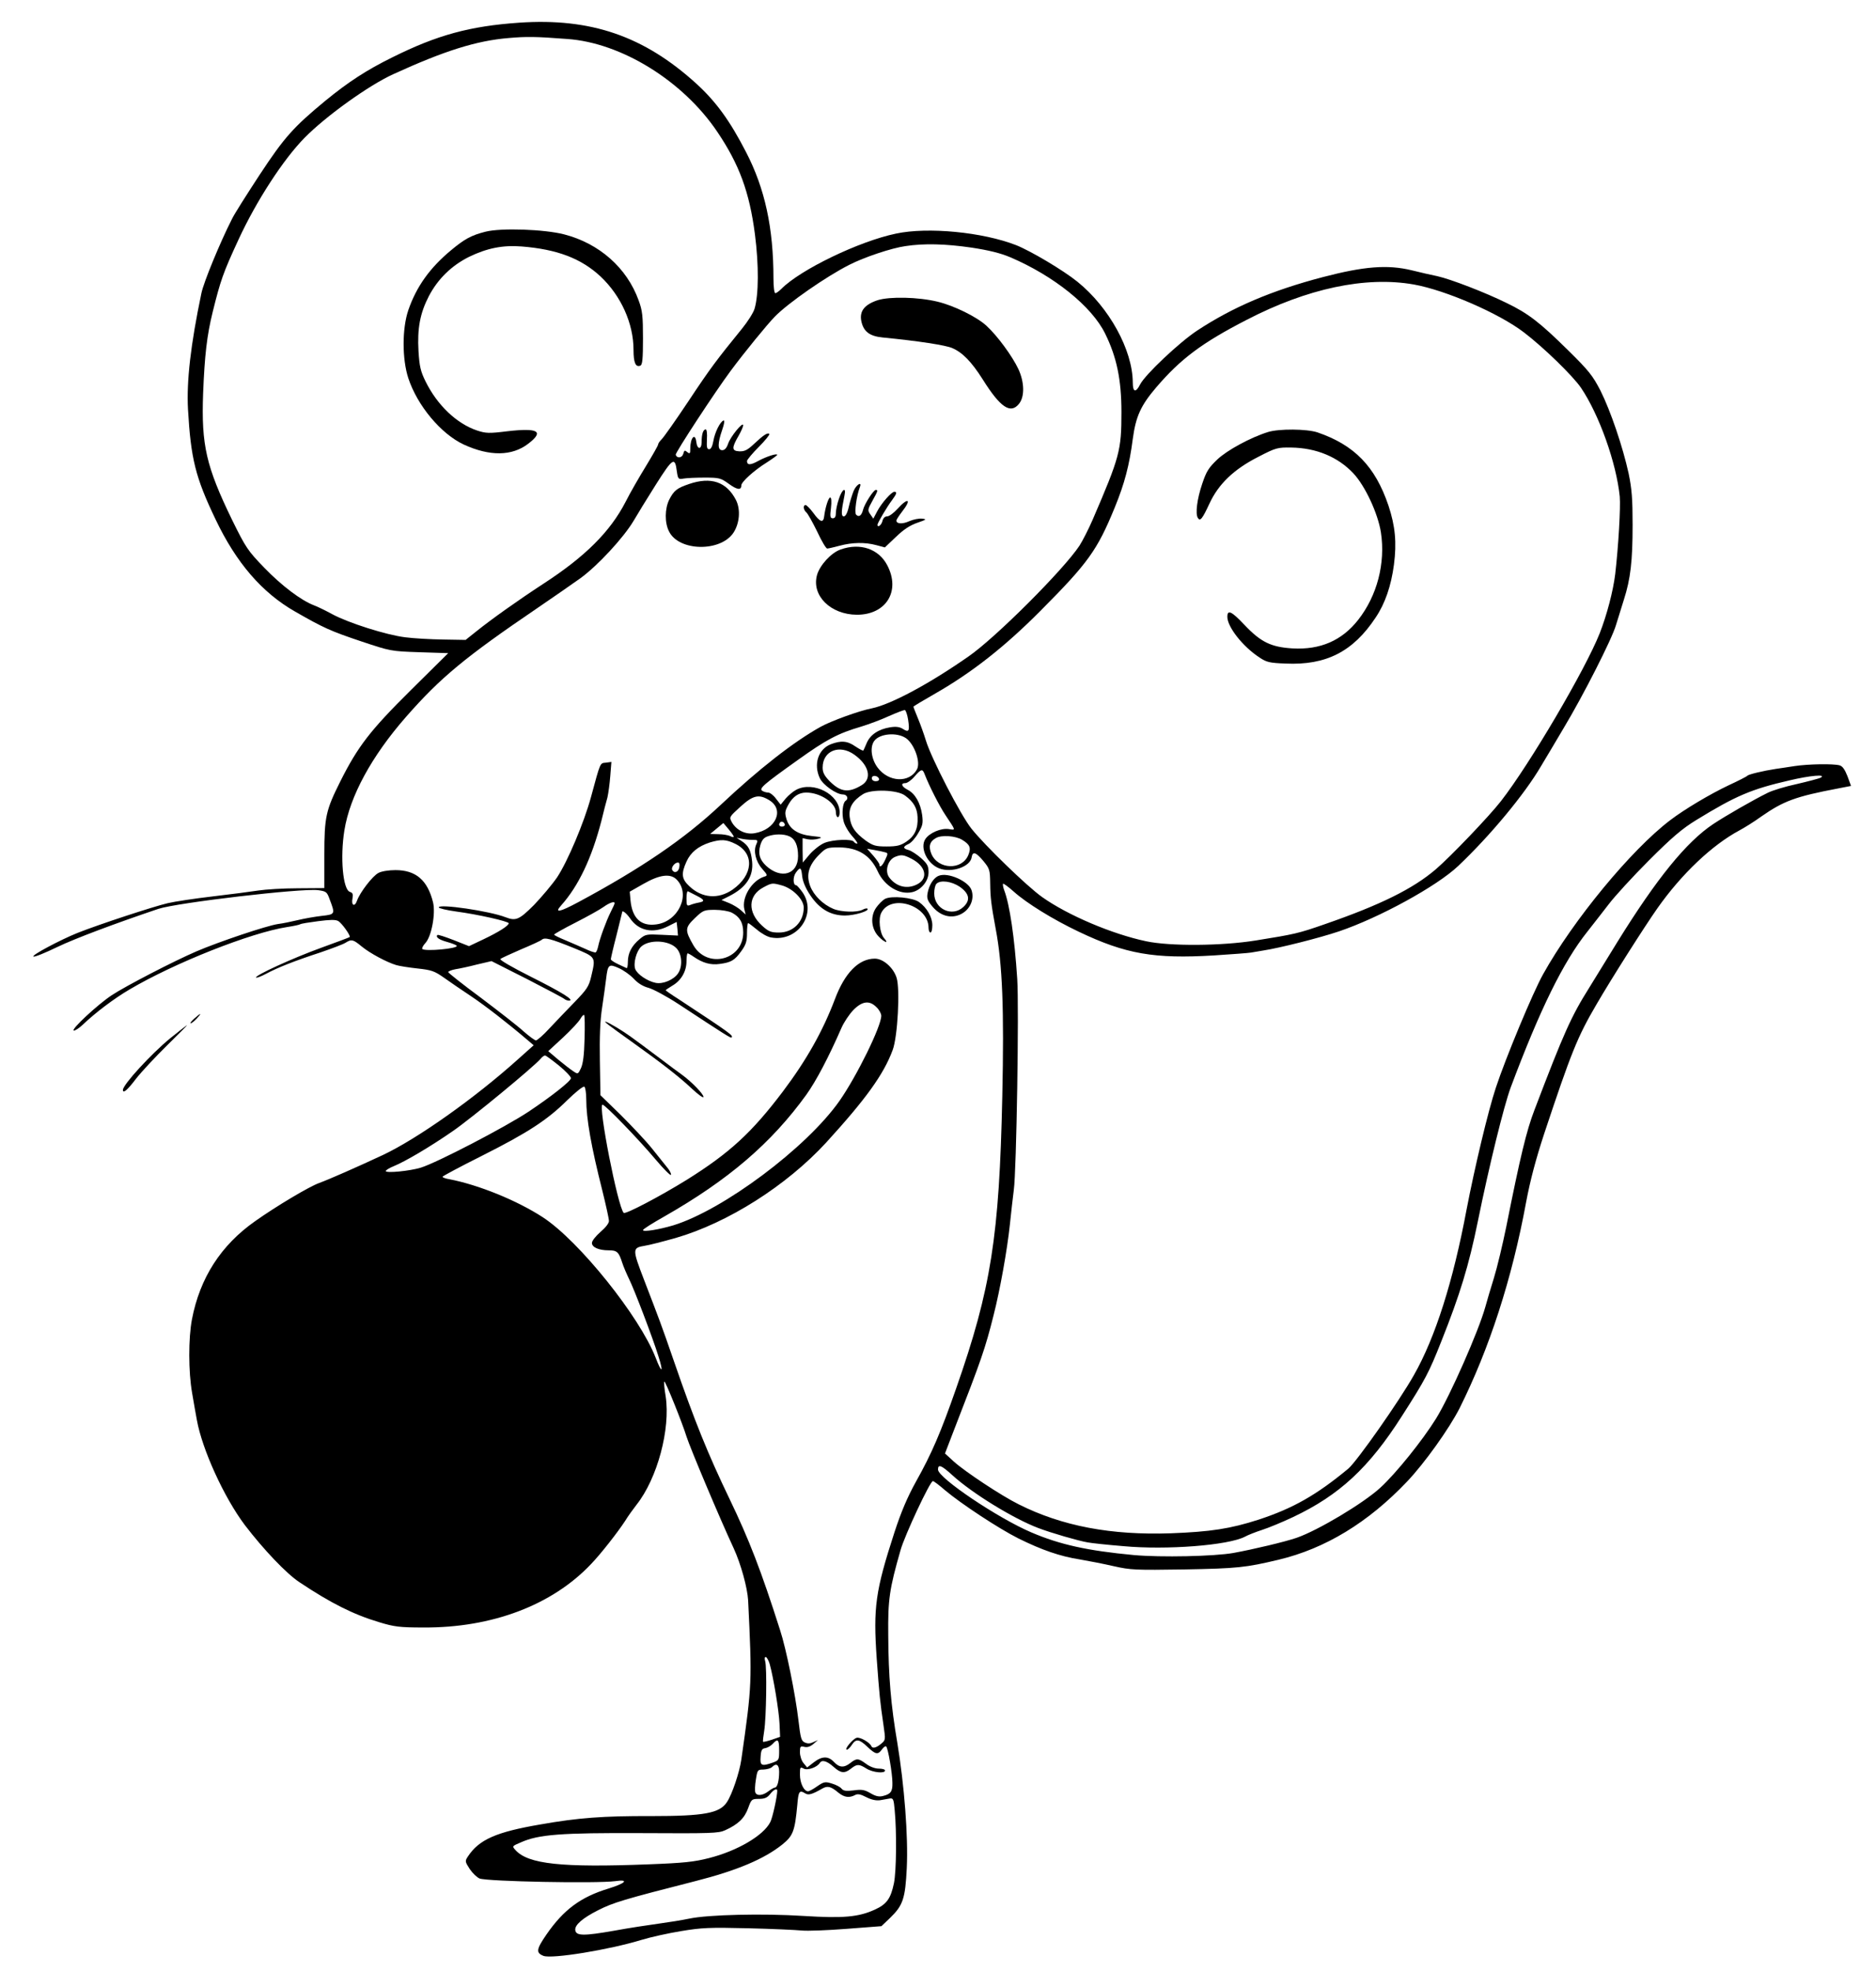<?xml version="1.0" standalone="no"?>
<!DOCTYPE svg PUBLIC "-//W3C//DTD SVG 20010904//EN"
 "http://www.w3.org/TR/2001/REC-SVG-20010904/DTD/svg10.dtd">
<svg version="1.0" xmlns="http://www.w3.org/2000/svg"
 width="992pt" height="1042pt" viewBox="0 0 992 1042"
 preserveAspectRatio="xMidYMid meet">

<g transform="translate(0,1042) scale(0.1,-0.1)"
fill="#000000" stroke="none">
<path d="M2745 10300 c-260 -18 -433 -65 -670 -183 -138 -68 -234 -131 -355
-230 -168 -139 -216 -192 -347 -391 -68 -104 -135 -209 -147 -235 -63 -124
-149 -333 -161 -391 -57 -272 -79 -466 -71 -613 15 -261 39 -360 146 -583 109
-229 245 -387 420 -487 150 -86 187 -103 351 -158 153 -51 155 -52 306 -57
l153 -5 -198 -196 c-214 -212 -279 -296 -372 -481 -77 -154 -85 -188 -85 -390
l0 -175 -140 -1 c-77 0 -171 -6 -210 -12 -38 -6 -147 -20 -240 -31 -94 -11
-201 -27 -239 -36 -76 -18 -360 -111 -476 -157 -92 -37 -248 -120 -233 -125 7
-3 63 20 125 50 93 45 307 125 535 202 100 33 758 110 845 99 43 -6 47 -9 61
-48 30 -79 30 -80 -42 -88 -35 -4 -92 -14 -125 -22 -34 -8 -81 -18 -106 -21
-61 -9 -313 -94 -430 -144 -121 -52 -378 -185 -450 -233 -74 -49 -216 -181
-200 -186 6 -2 28 12 48 31 66 63 165 138 247 186 235 139 640 300 833 330 34
5 66 12 70 15 4 3 47 10 94 16 62 8 92 9 106 1 19 -10 68 -79 61 -85 -2 -2
-69 -27 -149 -56 -152 -55 -355 -148 -346 -158 3 -3 27 6 53 20 60 32 147 67
288 113 61 21 120 43 132 51 32 20 40 18 86 -20 44 -36 132 -83 182 -98 16 -5
67 -13 113 -18 73 -8 89 -13 140 -49 31 -22 95 -66 142 -97 75 -50 196 -144
298 -231 l34 -29 -84 -75 c-227 -204 -529 -418 -713 -505 -137 -64 -285 -129
-337 -148 -53 -19 -226 -122 -339 -202 -181 -127 -292 -300 -334 -519 -19
-100 -19 -277 1 -390 8 -49 20 -114 25 -142 28 -156 144 -410 254 -556 98
-128 219 -256 289 -302 165 -110 284 -170 421 -211 79 -24 107 -28 235 -28
362 -2 680 118 886 336 51 53 141 168 180 228 15 25 43 63 60 85 110 139 180
400 154 573 -7 40 -10 76 -7 78 5 5 96 -221 117 -290 19 -60 175 -431 250
-592 38 -83 72 -207 76 -274 21 -434 21 -445 -36 -843 -10 -68 -49 -184 -76
-224 -38 -59 -121 -74 -399 -74 -255 1 -388 -9 -586 -44 -235 -40 -326 -80
-385 -170 -16 -24 -15 -27 10 -66 15 -22 38 -44 52 -50 44 -16 616 -27 717
-14 76 11 56 -11 -35 -39 -148 -45 -238 -112 -329 -244 -53 -77 -56 -96 -15
-112 45 -17 347 32 520 85 46 14 140 35 208 46 108 18 150 20 353 15 127 -3
255 -9 285 -12 30 -3 137 1 238 9 l183 14 46 44 c68 66 80 101 88 264 8 167
-13 437 -50 661 -34 199 -47 353 -48 569 -2 189 6 244 65 450 22 78 156 365
171 365 5 0 34 -22 65 -49 83 -70 283 -202 387 -254 123 -61 221 -95 324 -111
47 -8 129 -24 181 -36 89 -20 112 -21 375 -17 277 5 323 10 495 51 248 59 475
197 681 414 93 98 222 279 277 387 157 314 277 682 352 1090 22 117 52 229 95
360 143 430 176 513 277 685 77 133 255 413 322 508 128 182 290 335 434 412
26 14 78 46 115 73 119 83 182 106 408 149 l67 13 -19 52 c-14 35 -26 53 -42
57 -34 9 -164 7 -237 -4 -36 -6 -81 -12 -100 -15 -66 -10 -145 -29 -150 -36
-3 -4 -48 -27 -100 -51 -97 -46 -232 -126 -308 -184 -207 -157 -514 -530 -672
-814 -54 -96 -199 -445 -250 -600 -41 -123 -113 -426 -155 -645 -71 -379 -165
-675 -278 -874 -77 -137 -302 -457 -347 -495 -169 -140 -292 -210 -475 -270
-149 -48 -253 -64 -463 -72 -317 -11 -576 38 -805 153 -91 45 -283 172 -343
226 l-47 43 50 130 c142 365 163 425 207 601 34 133 72 345 86 478 6 61 16
144 21 185 14 99 28 962 18 1115 -14 218 -40 394 -69 469 -6 16 -8 31 -6 34 3
2 28 -16 57 -42 68 -61 207 -147 344 -212 248 -118 398 -144 715 -125 96 6
184 13 195 15 11 2 40 7 65 11 86 13 296 66 400 101 213 72 517 238 631 346
168 159 351 379 438 528 25 41 78 131 119 200 103 171 256 472 277 545 10 33
29 94 42 135 35 109 46 203 46 395 0 138 -4 189 -21 272 -31 141 -95 330 -149
438 -41 79 -61 105 -172 214 -149 147 -210 194 -324 249 -111 55 -298 127
-367 142 -30 6 -91 20 -135 31 -128 31 -252 21 -470 -36 -271 -71 -477 -159
-665 -283 -94 -62 -274 -232 -301 -284 -23 -46 -39 -42 -39 10 -1 172 -125
397 -292 532 -75 61 -249 164 -325 194 -177 69 -467 97 -635 61 -197 -41 -506
-191 -606 -292 -13 -13 -27 -23 -32 -23 -6 0 -10 35 -10 78 0 267 -45 475
-145 668 -85 165 -158 266 -262 361 -277 252 -558 349 -938 323z m254 -86
c287 -20 613 -222 794 -491 116 -172 170 -318 199 -542 21 -163 20 -319 -2
-393 -6 -21 -36 -68 -66 -105 -134 -165 -167 -208 -283 -383 -68 -102 -132
-193 -143 -203 -10 -10 -18 -22 -18 -27 0 -5 -29 -56 -63 -112 -35 -57 -85
-143 -110 -193 -81 -156 -212 -287 -432 -430 -138 -90 -278 -190 -354 -251
l-59 -47 -118 2 c-66 1 -157 6 -202 12 -98 12 -301 76 -387 123 -33 18 -76 39
-95 46 -68 26 -170 103 -262 198 -88 91 -98 106 -170 252 -138 284 -164 397
-154 670 8 201 20 307 51 432 41 165 54 204 136 381 94 204 237 424 349 538
113 115 340 278 470 337 269 123 439 177 610 191 93 8 140 8 309 -5z m2138
-1103 c92 -14 153 -29 205 -51 230 -98 431 -259 502 -404 61 -124 86 -243 86
-415 0 -203 -9 -236 -152 -568 -22 -51 -54 -113 -70 -138 -84 -127 -443 -486
-586 -585 -206 -144 -410 -254 -513 -275 -67 -13 -215 -67 -269 -97 -144 -80
-328 -224 -530 -414 -192 -180 -418 -334 -753 -514 -99 -53 -127 -58 -90 -17
93 104 162 251 213 447 11 47 26 103 32 124 5 22 12 73 15 113 l6 75 -29 -4
c-32 -3 -28 6 -79 -182 -37 -136 -124 -341 -179 -424 -26 -38 -81 -103 -122
-146 -79 -79 -96 -86 -151 -65 -85 33 -353 72 -353 52 0 -5 42 -15 93 -22 113
-15 277 -52 277 -62 0 -13 -54 -47 -134 -85 l-76 -36 -81 32 c-44 17 -83 30
-86 27 -11 -11 8 -25 52 -37 25 -7 48 -16 50 -20 9 -15 -167 -31 -182 -17 -3
4 4 18 16 31 33 35 55 156 41 215 -29 118 -91 171 -199 171 -35 0 -74 -6 -90
-15 -31 -16 -97 -102 -113 -146 -12 -36 -32 -26 -24 12 4 22 1 29 -14 34 -37
12 -52 183 -29 325 29 181 144 392 325 599 184 210 314 317 695 576 81 55 183
126 228 158 91 66 228 214 281 303 19 33 72 119 118 192 90 142 101 149 111
70 6 -41 8 -43 36 -38 17 3 67 5 111 5 77 0 85 -2 128 -33 44 -32 66 -35 66
-8 0 18 67 79 133 120 31 20 57 39 57 41 0 10 -56 -8 -99 -31 -43 -24 -61 -24
-61 -1 0 6 28 40 62 74 34 34 59 65 56 69 -9 8 -30 -5 -80 -52 -36 -34 -51
-41 -79 -40 -40 2 -41 18 -3 83 13 23 24 48 24 55 -1 21 -68 -61 -80 -98 -8
-23 -18 -34 -31 -34 -25 0 -25 36 0 108 11 32 14 51 7 49 -18 -6 -46 -62 -54
-109 -5 -28 -13 -43 -22 -43 -12 0 -14 11 -12 53 2 29 -1 52 -6 52 -14 0 -22
-25 -22 -67 0 -41 -23 -41 -28 0 -6 52 -32 23 -32 -35 0 -26 -2 -29 -16 -18
-13 11 -16 10 -21 -9 -6 -22 -33 -26 -40 -5 -3 10 209 334 291 444 72 97 192
244 233 286 70 72 273 213 394 274 78 40 224 89 297 99 98 15 212 12 349 -8z
m2339 -195 c168 -30 450 -152 582 -253 106 -81 258 -229 302 -293 96 -142 187
-397 205 -575 5 -58 -7 -263 -24 -410 -11 -90 -44 -216 -82 -313 -76 -192
-370 -692 -522 -887 -62 -80 -266 -293 -344 -360 -121 -104 -296 -190 -588
-291 -140 -49 -160 -53 -365 -86 -180 -29 -454 -31 -580 -4 -180 38 -415 138
-550 234 -79 56 -303 273 -373 361 -57 71 -213 373 -241 466 -10 33 -29 86
-42 117 -13 32 -24 59 -24 62 0 2 53 34 118 71 192 110 366 247 552 434 255
256 302 322 395 549 52 127 77 223 95 362 16 118 42 176 123 271 130 152 242
236 479 358 320 166 629 232 884 187z m-2674 -2301 c9 -60 4 -69 -27 -49 -17
11 -36 14 -68 9 -62 -10 -105 -39 -124 -83 -8 -20 -17 -39 -18 -40 -2 -2 -21
8 -42 22 -43 30 -76 32 -131 11 -66 -27 -91 -106 -57 -179 17 -36 88 -86 122
-86 23 0 32 -23 14 -34 -15 -10 -21 -68 -10 -108 5 -21 26 -57 46 -79 19 -21
31 -39 25 -39 -6 0 -14 5 -17 10 -10 16 -110 12 -155 -6 -22 -9 -57 -36 -78
-60 l-37 -44 -1 65 0 64 27 -6 c16 -3 41 -2 56 3 24 6 19 9 -33 14 -76 8 -119
37 -135 89 -10 34 -9 43 11 79 23 41 54 62 93 62 75 0 157 -55 157 -104 0 -14
5 -26 10 -26 6 0 10 11 10 25 0 95 -139 167 -229 120 -16 -8 -41 -29 -56 -46
l-27 -33 -25 32 c-13 18 -32 32 -41 32 -9 0 -23 4 -31 9 -19 12 5 33 189 164
148 106 211 140 335 176 39 12 104 36 145 55 41 18 79 33 85 32 5 -2 13 -25
17 -51z m-12 -97 c45 -31 79 -127 59 -165 -40 -74 -151 -69 -209 10 -33 45
-41 108 -17 140 28 39 119 47 167 15z m-272 -88 c77 -55 94 -126 40 -160 -70
-43 -112 -38 -170 19 -29 30 -38 47 -38 73 0 89 89 125 168 68z m371 -102 c23
-60 78 -169 111 -218 55 -83 55 -79 17 -73 -41 6 -102 -20 -124 -53 -30 -46
10 -131 74 -155 66 -25 164 9 171 59 5 33 23 27 62 -20 33 -40 35 -47 36 -118
1 -77 5 -110 29 -240 36 -189 45 -426 35 -885 -16 -742 -59 -1017 -244 -1545
-81 -232 -129 -344 -212 -492 -46 -83 -79 -161 -114 -268 -101 -311 -113 -397
-94 -669 14 -190 17 -224 36 -353 11 -76 11 -77 -13 -97 -25 -21 -45 -26 -51
-13 -8 20 -60 50 -78 45 -21 -6 -68 -63 -52 -63 5 0 17 11 26 25 22 34 39 32
83 -10 43 -41 56 -43 77 -13 9 12 19 19 22 15 10 -9 33 -144 33 -193 1 -45 -9
-59 -51 -69 -20 -5 -38 -1 -65 15 -31 18 -46 21 -88 15 -40 -5 -55 -3 -65 9
-7 9 -30 21 -51 27 -35 11 -42 10 -77 -14 -21 -15 -43 -27 -49 -27 -22 0 -43
44 -43 88 0 40 1 42 20 32 20 -11 71 7 85 30 11 18 37 11 72 -20 39 -35 59
-37 93 -10 32 25 42 25 82 0 34 -21 98 -27 98 -10 0 6 -15 10 -33 10 -20 0
-47 10 -67 25 -41 30 -50 31 -83 5 -34 -27 -59 -25 -87 5 -30 32 -63 32 -107
-2 l-35 -27 -19 23 c-11 13 -19 39 -19 57 0 31 2 34 23 29 16 -4 31 1 48 15
l24 21 -24 -11 c-16 -8 -30 -9 -45 -2 -19 8 -23 23 -34 118 -16 136 -65 379
-97 476 -100 314 -164 479 -267 693 -115 239 -185 412 -293 725 -71 206 -78
222 -159 433 -63 164 -63 170 3 181 22 3 95 22 163 41 277 80 587 277 796 504
210 230 304 360 352 489 27 70 40 325 21 383 -17 54 -71 101 -115 101 -85 0
-159 -75 -211 -214 -64 -169 -150 -322 -275 -488 -164 -217 -281 -325 -508
-467 -144 -89 -325 -184 -334 -175 -31 31 -137 572 -112 572 14 0 190 -182
280 -289 43 -51 80 -88 82 -82 2 6 -7 24 -20 39 -13 16 -49 61 -81 101 -32 40
-107 119 -165 177 l-107 104 -3 182 c-2 125 1 212 12 282 8 55 18 124 21 151
9 76 14 81 67 57 25 -11 60 -36 79 -56 22 -24 48 -40 77 -48 24 -6 97 -45 161
-87 245 -161 275 -180 279 -176 11 10 -2 20 -280 203 -38 24 -68 45 -68 47 0
2 16 12 35 24 47 27 75 76 75 129 0 23 3 42 6 42 3 0 18 -8 32 -18 48 -33 90
-45 138 -38 60 8 79 19 114 68 24 33 30 51 30 95 0 29 3 53 6 53 3 0 24 -16
47 -35 22 -19 55 -38 74 -41 140 -26 245 124 167 238 -15 21 -30 38 -34 38
-17 0 -18 44 -2 66 24 33 29 30 34 -20 4 -30 19 -64 44 -101 49 -72 107 -105
182 -105 51 0 131 24 119 36 -3 3 -14 1 -25 -5 -30 -16 -114 -13 -155 4 -55
23 -104 71 -123 121 -22 59 -8 110 47 165 37 37 42 39 104 39 101 0 167 -41
206 -126 36 -79 117 -127 185 -110 46 12 84 59 84 104 0 34 -6 45 -40 76 -22
19 -51 38 -65 42 -31 8 -32 18 -1 32 14 6 37 32 51 57 24 40 27 52 21 98 -9
62 -37 112 -77 132 -32 17 -38 35 -11 35 9 0 31 15 47 34 36 41 43 43 54 14z
m-241 -25 c2 -8 -5 -13 -17 -13 -12 0 -21 6 -21 16 0 18 31 15 38 -3z m4980 6
c-9 -5 -67 -20 -127 -34 -61 -13 -129 -34 -153 -46 -81 -40 -223 -122 -288
-165 -143 -95 -300 -289 -507 -623 -53 -86 -120 -195 -149 -242 -96 -153 -133
-235 -290 -647 -42 -109 -75 -246 -149 -617 -19 -93 -48 -215 -65 -270 -17
-55 -38 -125 -46 -155 -35 -126 -185 -467 -260 -589 -72 -116 -212 -290 -295
-366 -89 -82 -330 -226 -443 -265 -61 -21 -225 -60 -334 -80 -102 -18 -383
-24 -527 -11 -245 23 -390 55 -542 120 -176 75 -493 288 -493 332 0 30 18 23
75 -29 105 -96 323 -230 455 -280 68 -26 213 -68 261 -76 20 -4 105 -13 190
-20 227 -21 553 4 642 50 16 9 57 25 91 36 34 11 107 41 164 68 245 116 401
261 574 532 125 195 144 231 210 398 98 246 145 399 193 635 60 295 137 607
173 705 155 414 279 666 406 825 31 39 81 104 113 145 31 41 126 145 212 231
123 123 176 168 251 214 209 128 290 163 495 210 106 25 194 33 163 14z
m-4842 -95 c45 -33 64 -66 66 -114 3 -61 -15 -100 -60 -130 -30 -20 -49 -25
-104 -25 -58 0 -71 4 -110 31 -58 43 -79 74 -85 125 -6 50 16 86 71 121 44 27
182 23 222 -8z m-719 -24 c83 -50 36 -156 -77 -175 -48 -8 -96 16 -120 58 -15
28 -14 28 45 82 67 61 98 68 152 35z m83 -131 c0 -5 -7 -9 -15 -9 -15 0 -20
12 -9 23 8 8 24 -1 24 -14z m-270 -62 c0 -4 -9 -3 -19 3 -11 5 -39 10 -63 10
l-43 1 35 29 35 29 27 -32 c15 -18 28 -36 28 -40z m293 2 c32 -14 47 -49 47
-105 0 -97 -90 -124 -169 -51 -34 32 -43 63 -31 107 8 28 18 41 38 48 37 14
86 14 115 1z m915 -19 c41 -25 48 -42 32 -81 -34 -81 -160 -76 -195 7 -16 39
-9 65 23 83 29 18 104 13 140 -9z m-1111 0 c31 0 32 -1 22 -24 -16 -35 -3 -91
32 -130 29 -33 29 -35 9 -41 -65 -21 -119 -110 -104 -172 l7 -28 -24 22 c-13
12 -42 30 -64 39 l-40 16 40 20 c91 46 130 105 122 184 -6 59 -19 84 -56 108
l-26 17 25 -5 c14 -3 40 -6 57 -6z m-87 -22 c101 -51 93 -164 -16 -241 -75
-52 -162 -46 -229 18 -41 38 -44 66 -15 130 22 49 62 81 123 101 60 18 87 17
137 -8z m791 -44 c15 -4 15 -7 0 -39 -15 -33 -31 -46 -31 -25 0 5 -15 26 -32
46 l-33 37 40 -7 c22 -4 47 -9 56 -12z m139 -34 c76 -39 90 -104 30 -135 -52
-27 -109 -14 -147 35 -26 33 -9 94 30 110 33 13 44 12 87 -10z m-1228 -45 c-4
-25 -26 -34 -37 -15 -8 13 12 40 30 40 8 0 10 -9 7 -25z m-12 -67 c73 -78 7
-220 -110 -235 -81 -11 -127 33 -136 127 l-4 46 72 41 c87 50 145 57 178 21z
m555 -29 c57 -16 115 -74 115 -117 0 -76 -56 -132 -131 -132 -42 0 -55 5 -89
36 -78 71 -75 160 7 203 45 24 47 24 98 10z m-452 -54 c44 -22 46 -31 10 -37
-16 -3 -36 -9 -45 -13 -16 -6 -18 -1 -18 35 0 23 3 40 8 38 4 -2 24 -12 45
-23z m-433 -40 c0 -3 -9 -24 -21 -47 -24 -48 -58 -141 -66 -181 -3 -15 -9 -29
-13 -32 -4 -2 -29 6 -56 19 -27 12 -75 33 -106 46 -32 13 -58 26 -58 29 0 3
51 32 114 64 63 32 129 69 147 82 32 23 59 32 59 20z m620 -50 c42 -22 60 -53
60 -105 0 -145 -189 -194 -263 -68 -46 80 -46 93 7 144 44 42 49 44 107 44 34
0 73 -7 89 -15z m-539 -29 c45 -67 122 -83 201 -43 l46 23 4 -36 3 -36 -85 4
c-82 4 -87 3 -118 -23 -42 -35 -62 -74 -62 -120 0 -20 -3 -35 -7 -33 -5 2 -25
12 -45 21 -21 10 -38 21 -38 26 0 5 13 62 30 127 16 66 30 120 30 122 0 12 22
-5 41 -32z m-299 -157 c121 -50 119 -46 94 -152 -12 -52 -23 -68 -88 -135 -41
-42 -101 -105 -133 -139 -32 -35 -64 -63 -71 -63 -7 0 -36 22 -66 48 -29 27
-131 106 -225 177 -95 70 -173 132 -173 136 0 4 17 11 38 15 20 3 72 14 114
25 l77 18 188 -95 c103 -53 192 -100 197 -105 6 -5 17 -9 25 -9 32 1 -36 43
-203 127 -94 47 -165 88 -160 93 5 5 54 27 109 51 55 23 105 46 110 51 15 14
48 5 167 -43z m544 -1 c30 -30 35 -95 10 -133 -22 -34 -80 -59 -119 -51 -44 9
-97 45 -108 73 -11 31 6 95 32 119 42 38 144 34 185 -8z m1059 -313 c14 -13
25 -34 25 -45 0 -56 -130 -320 -221 -450 -174 -248 -615 -577 -879 -658 -78
-23 -160 -36 -160 -25 0 5 51 37 113 72 340 194 566 388 751 644 52 73 117
196 186 354 13 29 40 70 62 93 47 48 86 53 123 15z m-1544 -167 c-2 -85 -8
-131 -19 -155 -15 -32 -16 -33 -41 -16 -14 9 -50 37 -79 61 l-53 45 78 72 c43
40 84 84 92 99 8 14 17 23 20 20 3 -3 4 -60 2 -126z m-137 -140 c36 -29 65
-60 65 -68 0 -15 -104 -97 -224 -177 -122 -81 -485 -270 -570 -296 -59 -18
-185 -30 -185 -18 0 5 18 16 40 25 62 25 194 103 314 186 99 68 432 343 465
383 7 9 18 17 23 17 5 0 37 -24 72 -52z m146 -179 c0 -103 26 -250 85 -483 19
-77 35 -149 35 -161 0 -12 -18 -35 -45 -58 -25 -22 -45 -47 -45 -58 0 -23 36
-39 89 -39 44 0 53 -9 71 -65 7 -22 24 -61 37 -88 27 -54 125 -311 154 -405
29 -90 19 -96 -14 -10 -84 217 -405 618 -597 743 -137 89 -339 171 -494 201
-20 3 -36 9 -36 13 0 3 93 53 207 110 244 123 346 189 453 295 44 43 84 75 90
71 5 -3 10 -33 10 -66z m970 -2986 c20 -72 49 -248 52 -316 l3 -69 -43 -15
c-24 -8 -45 -13 -47 -11 -2 2 1 28 6 58 11 68 15 337 5 368 -4 13 -3 22 3 22
5 0 15 -17 21 -37z m50 -456 c0 -51 -1 -53 -33 -65 -60 -21 -69 -17 -65 31 2
34 7 43 24 45 12 2 30 12 40 23 27 30 34 23 34 -34z m0 -114 c0 -48 -10 -83
-22 -83 -5 0 -21 -9 -35 -20 -30 -23 -61 -26 -69 -6 -3 8 -2 39 3 68 8 51 9
53 40 53 18 1 38 6 45 13 23 23 38 13 38 -25z m313 -110 c31 -25 57 -29 88
-13 14 8 29 5 60 -11 27 -14 53 -19 73 -16 17 3 40 7 51 9 18 3 21 -4 26 -62
11 -114 9 -323 -4 -386 -17 -82 -39 -111 -100 -139 -87 -40 -168 -47 -376 -34
-217 14 -506 7 -606 -14 -38 -8 -113 -20 -165 -27 -52 -7 -157 -23 -233 -37
-160 -28 -201 -28 -205 3 -4 27 39 64 120 105 81 41 134 57 518 155 216 55
361 116 457 193 57 46 66 71 79 209 6 73 11 80 42 61 17 -11 37 -5 91 26 27
15 45 11 84 -22z m-323 10 c0 -29 -25 -144 -37 -166 -36 -71 -174 -152 -324
-190 -78 -20 -133 -26 -319 -33 -460 -18 -637 1 -704 75 -19 21 -19 21 28 41
94 42 211 51 641 49 364 -2 404 -1 439 15 69 31 103 64 122 117 17 47 19 49
57 49 30 0 44 6 59 25 18 24 38 33 38 18z"/>
<path d="M2567 9195 c-75 -19 -110 -38 -182 -98 -112 -93 -183 -192 -226 -317
-33 -97 -33 -258 0 -359 48 -146 173 -295 293 -351 137 -63 255 -62 341 4 86
66 54 85 -111 66 -96 -12 -113 -11 -159 4 -108 36 -211 134 -273 260 -26 53
-32 79 -37 159 -7 121 8 201 55 292 48 91 120 161 212 207 95 46 178 63 279
55 187 -15 314 -63 417 -159 108 -102 174 -248 174 -388 0 -67 11 -93 36 -83
11 4 14 35 14 144 0 119 -3 147 -23 201 -62 172 -208 301 -394 349 -105 27
-334 35 -416 14z"/>
<path d="M4641 8833 c-69 -23 -96 -57 -87 -108 11 -57 43 -82 112 -89 194 -19
334 -41 369 -56 54 -23 102 -72 161 -165 94 -150 148 -186 193 -129 30 38 28
114 -4 183 -32 68 -111 176 -169 229 -51 47 -171 106 -258 127 -103 25 -253
28 -317 8z"/>
<path d="M3643 7861 c-64 -22 -79 -34 -104 -82 -24 -48 -25 -123 -1 -169 52
-105 271 -109 340 -7 33 50 39 123 14 173 -50 97 -132 125 -249 85z"/>
<path d="M4514 7825 c-8 -20 -20 -58 -26 -85 -7 -32 -17 -50 -26 -50 -15 0
-14 26 3 108 11 50 -11 39 -29 -15 -9 -26 -16 -59 -16 -75 0 -19 -5 -28 -16
-28 -14 0 -16 8 -10 55 4 33 2 55 -4 55 -9 0 -26 -51 -32 -100 -4 -36 -22 -31
-57 18 -17 23 -36 42 -41 42 -15 0 -12 -26 4 -39 7 -6 33 -52 57 -101 23 -50
47 -90 53 -90 6 0 36 7 66 15 67 18 135 19 194 3 l45 -12 58 55 c40 39 75 62
113 75 49 17 52 19 26 22 -16 2 -46 -4 -67 -13 -37 -17 -69 -15 -69 3 0 5 14
26 30 47 52 66 33 78 -24 15 -20 -22 -44 -40 -55 -40 -12 0 -21 -9 -25 -25 -5
-21 -26 -37 -26 -19 0 9 51 96 77 130 25 34 28 44 12 44 -15 0 -68 -60 -91
-104 l-20 -38 -16 23 c-15 21 -14 26 11 71 29 52 31 58 18 58 -12 0 -59 -73
-67 -104 -8 -32 -22 -42 -37 -27 -10 10 2 100 20 146 12 32 -19 13 -33 -20z"/>
<path d="M4445 7515 c-50 -17 -111 -84 -125 -136 -29 -108 72 -208 211 -209
155 0 232 125 161 261 -45 87 -143 121 -247 84z"/>
<path d="M6705 8136 c-93 -29 -216 -96 -268 -145 -46 -44 -58 -63 -80 -129
-27 -79 -37 -158 -23 -180 12 -20 24 -5 61 75 48 104 129 182 259 248 93 48
101 50 174 49 133 -2 247 -50 328 -136 63 -67 130 -212 146 -312 25 -164 -20
-336 -121 -464 -86 -109 -200 -158 -346 -150 -114 7 -168 33 -255 125 -68 72
-90 82 -90 42 0 -53 81 -157 170 -215 37 -25 54 -29 138 -32 214 -10 357 63
476 243 50 74 82 167 97 280 15 117 7 203 -29 312 -70 207 -180 320 -375 387
-57 19 -204 20 -262 2z"/>
<path d="M4964 5790 c-27 -10 -51 -48 -59 -91 -5 -28 -1 -40 25 -71 40 -48 94
-65 144 -44 53 22 81 80 63 131 -17 47 -125 95 -173 75z m111 -58 c51 -36 58
-71 19 -107 -59 -55 -154 -11 -154 72 0 22 5 44 12 51 21 21 80 13 123 -16z"/>
<path d="M4680 5668 c-13 -7 -35 -29 -48 -48 -31 -46 -25 -111 15 -152 30 -31
56 -39 28 -8 -23 26 -32 104 -14 136 53 100 249 37 249 -81 0 -14 5 -25 10
-25 6 0 10 17 10 39 0 42 -29 93 -70 122 -33 24 -146 35 -180 17z"/>
<path d="M3220 5000 c14 -11 68 -50 120 -87 157 -112 251 -185 317 -247 35
-33 63 -53 63 -45 0 15 -62 79 -111 115 -14 10 -71 52 -125 93 -156 117 -166
124 -223 159 -59 35 -80 42 -41 12z"/>
<path d="M1027 5035 c-15 -14 -24 -25 -19 -25 5 0 19 11 32 25 30 32 23 32
-13 0z"/>
<path d="M900 4931 c-100 -82 -250 -245 -250 -273 0 -21 23 -2 70 60 29 37
102 115 163 175 60 59 108 107 106 107 -2 0 -42 -31 -89 -69z"/>
</g>
</svg>
